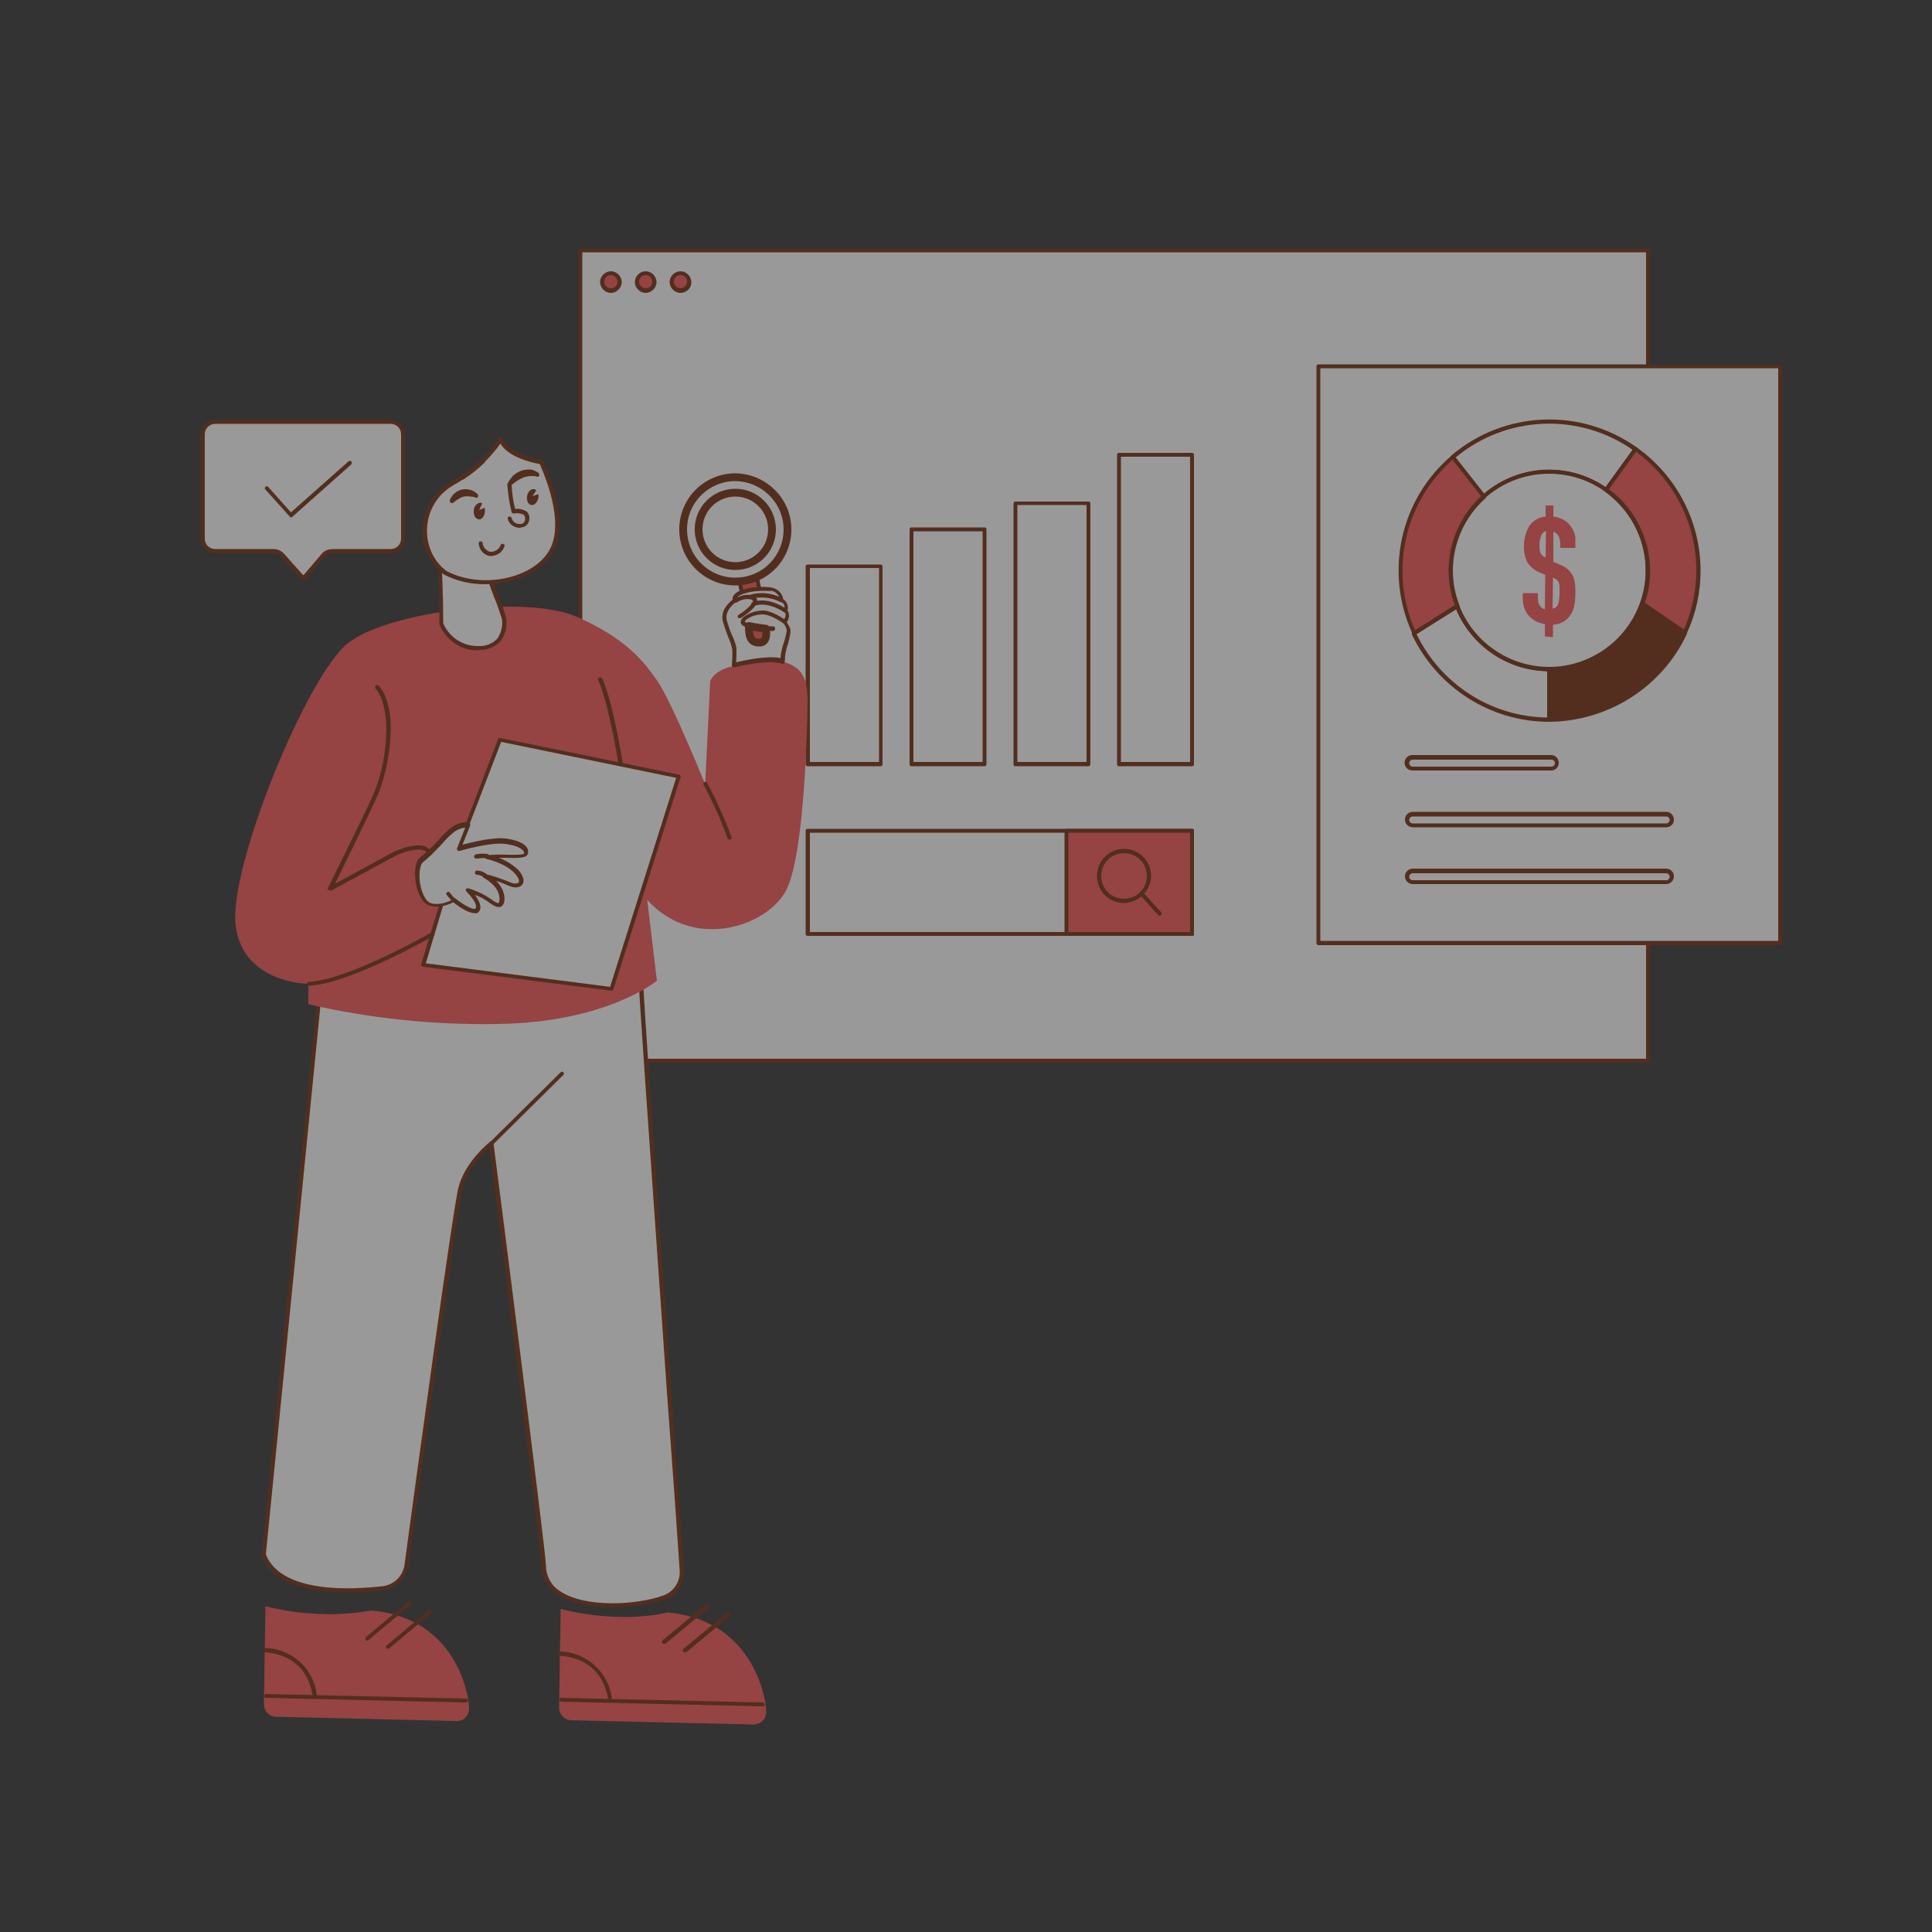 <svg width="248" height="248" viewBox="0 0 248 248" fill="none" xmlns="http://www.w3.org/2000/svg">
<rect x="0" y="0" width="248" height="248" fill="#333333" stroke="none"/>
<g opacity="0.5">
<path d="M211.544 32.141H74.449V136.152H211.544V32.141Z" fill="white"/>
<path d="M211.543 136.4H74.498C74.349 136.4 74.25 136.301 74.25 136.152V32.141C74.25 31.992 74.349 31.893 74.498 31.893H211.543C211.692 31.893 211.791 31.992 211.791 32.141V136.152C211.791 136.301 211.692 136.4 211.543 136.4ZM74.746 135.904H211.295V32.389H74.746V135.904Z" fill="#732A09"/>
<path d="M113.038 72.664H103.664V98.059H113.038V72.664Z" fill="white"/>
<path d="M113.036 98.357H103.662C103.513 98.357 103.414 98.258 103.414 98.109V72.714C103.414 72.565 103.513 72.466 103.662 72.466H113.036C113.185 72.466 113.284 72.565 113.284 72.714V98.109C113.334 98.208 113.185 98.357 113.036 98.357ZM103.96 97.811H112.838V72.912H103.96V97.811Z" fill="#732A09"/>
<path d="M126.378 67.952H117.004V98.059H126.378V67.952Z" fill="white"/>
<path d="M126.38 98.357H117.006C116.857 98.357 116.758 98.258 116.758 98.109V67.952C116.758 67.803 116.857 67.704 117.006 67.704H126.38C126.529 67.704 126.628 67.803 126.628 67.952V98.059C126.628 98.208 126.529 98.357 126.38 98.357ZM117.254 97.811H126.132V68.2H117.254V97.811Z" fill="#732A09"/>
<path d="M139.671 64.579H130.297V98.059H139.671V64.579Z" fill="white"/>
<path d="M139.72 98.357H130.346C130.197 98.357 130.098 98.258 130.098 98.109V64.629C130.098 64.48 130.197 64.381 130.346 64.381H139.72C139.869 64.381 139.968 64.48 139.968 64.629V98.109C139.968 98.208 139.869 98.357 139.72 98.357ZM130.594 97.811H139.472V64.827H130.594V97.811Z" fill="#732A09"/>
<path d="M153.015 58.33H143.64V98.059H153.015V58.33Z" fill="white"/>
<path d="M153.013 98.357H143.639C143.49 98.357 143.391 98.258 143.391 98.109V58.379C143.391 58.23 143.49 58.131 143.639 58.131H153.013C153.162 58.131 153.261 58.23 153.261 58.379V98.109C153.311 98.208 153.162 98.357 153.013 98.357ZM143.887 97.811H152.765V58.627H143.887V97.811Z" fill="#732A09"/>
<path d="M153.016 106.64H103.664V119.883H153.016V106.64Z" fill="white"/>
<path d="M153.014 120.131H103.662C103.513 120.131 103.414 120.032 103.414 119.883V106.64C103.414 106.491 103.513 106.392 103.662 106.392H153.014C153.163 106.392 153.262 106.491 153.262 106.64V119.883C153.312 120.032 153.163 120.131 153.014 120.131ZM103.96 119.635H152.766V106.888H103.96V119.635Z" fill="#732A09"/>
<path d="M153.015 106.64H136.895V119.883H153.015V106.64Z" fill="#F75454"/>
<path d="M153.016 120.131H136.896C136.748 120.131 136.648 120.032 136.648 119.883V106.64C136.648 106.491 136.748 106.392 136.896 106.392H153.016C153.165 106.392 153.264 106.491 153.264 106.64V119.883C153.314 120.032 153.165 120.131 153.016 120.131ZM137.144 119.635H152.768V106.888H137.144V119.635Z" fill="#732A09"/>
<path d="M144.284 115.618C146.037 115.618 147.458 114.196 147.458 112.443C147.458 110.69 146.037 109.269 144.284 109.269C142.531 109.269 141.109 110.69 141.109 112.443C141.109 114.196 142.531 115.618 144.284 115.618Z" fill="#F75454"/>
<path d="M144.284 115.915C142.35 115.915 140.812 114.378 140.812 112.443C140.812 110.509 142.35 108.971 144.284 108.971C146.219 108.971 147.756 110.509 147.756 112.443C147.756 114.328 146.169 115.866 144.284 115.915ZM144.284 109.517C142.648 109.517 141.358 110.806 141.358 112.443C141.358 114.08 142.648 115.37 144.284 115.37C145.921 115.37 147.211 114.08 147.211 112.443C147.211 110.806 145.921 109.517 144.284 109.517Z" fill="#732A09"/>
<path d="M148.85 117.552C148.751 117.552 148.701 117.503 148.652 117.453L146.32 114.874C146.221 114.775 146.221 114.626 146.32 114.527C146.42 114.427 146.568 114.427 146.717 114.527L149.048 117.106C149.148 117.205 149.148 117.354 149.048 117.453C148.999 117.503 148.949 117.503 148.85 117.552Z" fill="#732A09"/>
<path d="M78.418 37.349C79.048 37.349 79.559 36.838 79.559 36.208C79.559 35.578 79.048 35.067 78.418 35.067C77.788 35.067 77.277 35.578 77.277 36.208C77.277 36.838 77.788 37.349 78.418 37.349Z" fill="#F75454"/>
<path d="M78.416 37.597C77.672 37.597 77.027 36.952 77.027 36.208C77.027 35.464 77.672 34.819 78.416 34.819C79.16 34.819 79.805 35.464 79.805 36.208C79.805 36.952 79.16 37.597 78.416 37.597ZM78.416 35.315C77.92 35.315 77.573 35.712 77.573 36.158C77.573 36.654 77.97 37.002 78.416 37.002C78.912 37.002 79.259 36.605 79.259 36.158C79.259 35.712 78.862 35.315 78.416 35.315Z" fill="#732A09"/>
<path d="M82.879 37.349C83.509 37.349 84.02 36.838 84.02 36.208C84.02 35.578 83.509 35.067 82.879 35.067C82.249 35.067 81.738 35.578 81.738 36.208C81.738 36.838 82.249 37.349 82.879 37.349Z" fill="#F75454"/>
<path d="M82.881 37.597C82.137 37.597 81.492 36.952 81.492 36.208C81.492 35.464 82.137 34.819 82.881 34.819C83.625 34.819 84.27 35.464 84.27 36.208C84.27 36.952 83.625 37.597 82.881 37.597ZM82.881 35.315C82.385 35.315 82.038 35.712 82.038 36.158C82.038 36.654 82.435 37.002 82.881 37.002C83.377 37.002 83.724 36.605 83.724 36.158C83.724 35.712 83.377 35.315 82.881 35.315Z" fill="#732A09"/>
<path d="M87.344 37.349C87.974 37.349 88.485 36.838 88.485 36.208C88.485 35.578 87.974 35.067 87.344 35.067C86.714 35.067 86.203 35.578 86.203 36.208C86.203 36.838 86.714 37.349 87.344 37.349Z" fill="#F75454"/>
<path d="M87.346 37.597C86.602 37.597 85.957 36.952 85.957 36.208C85.957 35.464 86.602 34.819 87.346 34.819C88.09 34.819 88.735 35.464 88.735 36.208C88.784 36.952 88.139 37.597 87.346 37.597ZM87.346 35.315C86.85 35.315 86.503 35.712 86.503 36.158C86.503 36.654 86.899 37.002 87.346 37.002C87.842 37.002 88.189 36.605 88.189 36.158C88.239 35.712 87.842 35.315 87.346 35.315Z" fill="#732A09"/>
<path d="M82.235 125.438C82.086 125.885 86.6 188.678 87.493 201.525C87.592 203.062 86.699 204.451 85.261 204.997C80.499 206.782 69.835 206.782 69.835 200.979C69.835 199.392 63.09 146.766 63.09 146.766C63.09 146.766 60.014 149.197 59.171 152.371C58.427 155.149 53.566 190.861 52.227 200.83C52.029 202.418 50.789 203.608 49.202 203.806C44.688 204.352 35.909 204.749 33.875 199.541L40.968 127.918L82.235 125.438Z" fill="white"/>
<path d="M78.567 206.336C75.938 206.336 73.26 205.84 71.523 204.65C70.284 203.856 69.54 202.467 69.54 201.029C69.54 199.541 63.538 152.619 62.843 147.312C62 148.056 60.016 150.04 59.371 152.47C58.627 155.298 53.469 193.291 52.428 200.88C52.179 202.566 50.89 203.856 49.203 204.104C44.243 204.699 35.663 204.947 33.629 199.69C33.629 199.64 33.629 199.59 33.629 199.59L40.722 127.968C40.722 127.819 40.821 127.72 40.97 127.72L82.237 125.24C82.386 125.24 82.485 125.339 82.535 125.488V125.538C82.485 126.53 84.618 157.034 86.205 179.354C86.9 189.224 87.495 197.706 87.792 201.574C87.891 203.211 86.949 204.749 85.362 205.294C83.18 205.989 80.898 206.336 78.567 206.336ZM63.092 146.518C63.141 146.518 63.141 146.518 63.191 146.518C63.29 146.568 63.34 146.618 63.34 146.717C63.637 148.85 70.085 199.392 70.085 200.979C70.085 202.269 70.73 203.509 71.821 204.203C75.045 206.435 81.741 206.038 85.163 204.798C86.503 204.302 87.346 203.013 87.247 201.574C86.999 197.706 86.403 189.274 85.659 179.354C82.981 141.062 82.039 127.968 81.989 125.736L41.218 128.216L34.125 199.541C36.159 204.6 45.285 204.054 49.154 203.608C50.592 203.41 51.733 202.318 51.931 200.83C53.37 190.166 58.132 155.099 58.876 152.322C59.768 149.048 62.794 146.667 62.893 146.568C62.943 146.518 63.042 146.518 63.092 146.518Z" fill="#732A09"/>
<path d="M100.44 84.915C102.622 85.56 103.713 86.552 103.664 90.272C103.614 93.992 103.217 109.368 101.035 114.031C98.902 118.693 89.28 122.314 83.08 115.519L84.32 125.885C84.32 125.885 77.921 131.242 63.934 131.44C55.75 131.589 47.566 130.746 39.581 128.911V126.282C39.581 126.282 31.248 126.282 30.256 118.891C29.264 111.501 39.382 86.701 44.689 82.535C50.046 78.368 67.704 76.384 74.003 79.162C80.302 81.939 82.534 84.767 84.369 87.395C86.204 90.024 90.52 100.688 90.52 100.688L91.165 87.445C91.165 87.445 91.611 86.007 94.141 85.511C96.67 84.965 99.696 84.667 100.44 84.915Z" fill="#F75454"/>
<path d="M58.877 108.823L64.184 94.935L87.149 99.597L78.519 126.927L54.364 123.851L58.877 108.823Z" fill="white"/>
<path d="M78.516 127.174L54.311 124.099C54.212 124.099 54.162 124.049 54.112 124C54.063 123.95 54.063 123.851 54.063 123.801L58.626 108.773L63.933 94.885C63.983 94.785 64.082 94.686 64.231 94.736L87.195 99.448C87.245 99.448 87.344 99.498 87.344 99.597C87.394 99.646 87.394 99.745 87.344 99.795L78.714 127.075C78.714 127.125 78.615 127.174 78.516 127.174ZM54.658 123.653L78.317 126.678L86.799 99.845L64.33 95.232L59.072 108.921L54.658 123.653Z" fill="#732A09"/>
<path d="M53.967 110.41C55.455 109.368 57.339 106.938 58.232 106.342C58.778 105.995 59.423 105.797 60.067 105.846L58.877 108.822C58.877 108.822 62.795 107.632 64.829 107.93C66.863 108.227 67.656 108.922 67.507 109.566C67.309 110.211 64.383 109.666 62.498 109.914C62.498 109.914 65.027 110.459 66.317 111.898C67.607 113.336 66.615 114.03 65.325 113.485C64.333 113.038 63.291 112.691 62.25 112.443C62.25 112.443 64.135 113.435 64.333 114.973C64.531 116.51 63.738 116.461 62.845 115.667C62.002 115.072 61.059 114.626 60.018 114.328C60.018 114.328 61.704 115.965 61.258 116.808C60.762 117.701 58.232 115.568 58.232 115.568C58.232 115.568 56.595 116.56 55.157 116.064C53.669 115.469 53.074 111.6 53.967 110.41Z" fill="white"/>
<path d="M60.858 117.205C60.015 117.205 58.676 116.213 58.18 115.816C57.733 116.064 56.345 116.659 55.055 116.213C54.46 116.015 53.914 115.271 53.567 114.179C53.17 112.89 53.121 111.055 53.766 110.211L53.815 110.162C54.708 109.467 55.502 108.674 56.295 107.831C56.841 107.186 57.436 106.591 58.13 106.095C58.725 105.698 59.42 105.499 60.114 105.549C60.263 105.549 60.362 105.698 60.362 105.847C60.362 105.896 60.362 105.896 60.362 105.946L59.37 108.426C60.511 108.128 63.289 107.434 64.925 107.632C66.314 107.831 67.306 108.227 67.653 108.823C67.802 109.071 67.852 109.319 67.753 109.616C67.554 110.162 66.562 110.162 65.025 110.112H64.033C64.975 110.459 65.818 111.005 66.562 111.699C67.455 112.741 67.207 113.336 67.058 113.535C66.761 113.981 66.017 114.031 65.273 113.683C64.727 113.435 64.231 113.237 63.685 113.088C64.231 113.584 64.578 114.229 64.727 114.923C64.826 115.717 64.677 116.163 64.33 116.362C63.983 116.56 63.438 116.362 62.743 115.816C62.197 115.419 61.602 115.072 60.958 114.874C61.404 115.469 61.9 116.312 61.553 116.907C61.453 117.056 61.305 117.205 61.106 117.255C60.958 117.205 60.908 117.205 60.858 117.205ZM58.23 115.221C58.279 115.221 58.329 115.221 58.378 115.271C59.172 115.915 60.462 116.759 60.958 116.659C61.007 116.659 61.057 116.61 61.057 116.61C61.354 116.064 60.362 114.923 59.866 114.427C59.767 114.328 59.767 114.179 59.866 114.08C59.916 114.031 60.015 113.981 60.114 114.031C61.156 114.328 62.148 114.824 63.041 115.419C63.537 115.816 63.884 115.965 63.983 115.915C64.082 115.866 64.181 115.568 64.082 115.023C63.884 113.634 62.148 112.691 62.098 112.691C61.999 112.642 61.95 112.493 61.999 112.344C62.049 112.195 62.197 112.146 62.297 112.195C63.338 112.443 64.38 112.791 65.421 113.237C65.967 113.485 66.413 113.435 66.562 113.287C66.711 113.088 66.612 112.741 66.116 112.146C64.925 110.807 62.495 110.261 62.446 110.261C62.297 110.211 62.247 110.112 62.247 110.013C62.247 109.864 62.346 109.765 62.495 109.765C63.338 109.715 64.181 109.666 65.025 109.715C65.868 109.715 67.108 109.765 67.257 109.567C67.306 109.467 67.257 109.319 67.207 109.269C66.909 108.823 66.066 108.475 64.826 108.327C62.892 108.079 59.073 109.219 59.023 109.219C58.924 109.269 58.825 109.219 58.725 109.17C58.676 109.12 58.626 108.971 58.676 108.872L59.718 106.243C59.271 106.293 58.825 106.442 58.428 106.69C57.783 107.186 57.237 107.731 56.692 108.376C55.898 109.219 55.105 110.013 54.212 110.757C53.766 111.352 53.716 112.939 54.113 114.229C54.41 115.122 54.807 115.767 55.254 115.915C56.593 116.362 58.081 115.469 58.13 115.469C58.13 115.271 58.18 115.271 58.23 115.221Z" fill="#732A09"/>
<path d="M58.232 115.766C58.183 115.766 58.084 115.717 58.034 115.667C57.786 115.419 57.587 115.171 57.34 114.874C57.24 114.774 57.29 114.576 57.389 114.526C57.488 114.427 57.687 114.477 57.736 114.576C57.935 114.824 58.133 115.072 58.331 115.32C58.431 115.419 58.431 115.568 58.331 115.667C58.331 115.766 58.282 115.766 58.232 115.766Z" fill="#732A09"/>
<path d="M61.157 110.211C61.008 110.211 60.86 110.112 60.86 109.963C60.86 109.814 60.959 109.666 61.108 109.666C61.554 109.566 62.05 109.566 62.546 109.616C62.695 109.616 62.794 109.765 62.794 109.914C62.794 110.062 62.695 110.162 62.546 110.162C62.546 110.162 62.546 110.162 62.496 110.162C62.1 110.112 61.653 110.162 61.256 110.211C61.207 110.211 61.157 110.211 61.157 110.211Z" fill="#732A09"/>
<path d="M62.247 112.642C62.197 112.642 62.148 112.642 62.098 112.592C61.85 112.443 61.553 112.294 61.255 112.294C61.106 112.294 60.957 112.195 60.957 112.046C60.957 111.898 61.056 111.749 61.205 111.749C61.652 111.749 62.048 111.898 62.396 112.146C62.495 112.245 62.544 112.394 62.445 112.542C62.396 112.592 62.346 112.642 62.247 112.642Z" fill="#732A09"/>
<path d="M97.512 75.888L97.115 73.855L94.883 74.301L95.28 76.335L97.512 75.888Z" fill="#F75454"/>
<path d="M95.283 76.632C95.233 76.632 95.184 76.632 95.134 76.582C95.085 76.533 95.035 76.483 95.035 76.434L94.638 74.4C94.588 74.251 94.688 74.102 94.837 74.102L97.069 73.606C97.118 73.606 97.217 73.606 97.267 73.656C97.317 73.706 97.366 73.755 97.366 73.805L97.763 75.838C97.763 75.987 97.713 76.136 97.564 76.136L95.332 76.582L95.283 76.632ZM95.184 74.499L95.481 76.037L97.217 75.69L96.92 74.152L95.184 74.499Z" fill="#732A09"/>
<path d="M100.441 84.915C100.341 83.576 101.482 81.344 101.135 80.65C100.788 79.955 100.639 79.856 100.639 79.856C101.085 79.509 101.135 78.864 100.788 78.418C101.036 77.922 100.788 77.376 100.341 77.128C100.341 77.128 100.292 77.128 100.292 77.079C100.242 76.384 99.697 75.838 99.052 75.69C97.812 75.392 93.893 75.739 94.34 77.079C94.34 77.079 92.604 78.17 93.05 79.757C93.447 81.344 94.191 82.534 94.241 83.328C94.241 84.022 94.241 84.717 94.191 85.411C94.141 85.411 98.506 84.27 100.441 84.915Z" fill="white"/>
<path d="M94.191 85.659C94.142 85.659 94.092 85.659 94.043 85.61C93.993 85.56 93.943 85.461 93.943 85.411C93.993 84.717 94.043 84.023 93.993 83.328C93.894 82.832 93.745 82.336 93.497 81.84C93.249 81.195 93.001 80.501 92.803 79.807C92.406 78.368 93.596 77.327 94.043 76.979C93.993 76.731 94.092 76.483 94.291 76.285C95.134 75.343 98.11 75.194 99.102 75.442C99.846 75.591 100.441 76.186 100.54 76.93C101.036 77.227 101.235 77.823 101.086 78.368C101.383 78.815 101.334 79.459 100.987 79.856C101.135 80.055 101.235 80.303 101.383 80.551C101.582 80.997 101.383 81.791 101.135 82.683C100.887 83.378 100.739 84.171 100.739 84.915C100.739 85.015 100.689 85.064 100.639 85.163C100.59 85.213 100.491 85.213 100.391 85.213C98.507 84.568 94.291 85.659 94.191 85.659ZM97.961 75.839C96.721 75.839 95.134 76.136 94.687 76.632C94.588 76.731 94.539 76.88 94.588 76.979C94.638 77.079 94.588 77.227 94.489 77.277C94.489 77.277 92.951 78.269 93.299 79.658C93.497 80.303 93.695 80.997 93.993 81.592C94.241 82.138 94.439 82.683 94.539 83.229C94.539 83.824 94.539 84.419 94.489 85.015C95.531 84.767 98.457 84.122 100.193 84.469C100.243 83.775 100.391 83.08 100.639 82.435C100.838 81.741 101.086 80.947 100.937 80.65C100.838 80.402 100.689 80.154 100.54 79.955C100.441 79.856 100.391 79.707 100.491 79.608C100.491 79.559 100.54 79.559 100.54 79.559C100.887 79.311 100.937 78.815 100.689 78.467C100.639 78.368 100.59 78.269 100.639 78.17C100.689 78.071 100.887 77.575 100.243 77.227C100.143 77.178 100.094 77.079 100.094 76.979C100.044 76.434 99.598 75.938 99.052 75.839C98.705 75.888 98.358 75.839 97.961 75.839Z" fill="#732A09"/>
<path d="M94.935 79.36C94.836 79.36 94.737 79.31 94.737 79.261C94.638 79.162 94.687 78.963 94.836 78.913C96.026 78.169 96.721 77.326 96.671 77.128C96.572 77.029 96.473 76.93 96.324 76.93C95.729 76.83 95.084 76.979 94.588 77.326C94.489 77.425 94.29 77.376 94.241 77.227C94.191 77.078 94.191 76.93 94.34 76.88C94.985 76.433 95.729 76.285 96.473 76.384C96.721 76.433 96.969 76.582 97.118 76.83C97.663 77.723 95.233 79.261 95.134 79.31C95.034 79.36 94.985 79.36 94.935 79.36Z" fill="#732A09"/>
<path d="M99.199 80.997C99.15 80.997 95.925 80.898 95.231 80.203C95.132 80.104 95.082 79.955 95.082 79.856C95.082 79.608 95.231 79.41 95.43 79.211C96.174 78.666 97.066 78.368 98.009 78.368C99.199 78.418 100.786 79.559 100.836 79.608C100.935 79.707 100.985 79.856 100.885 79.955C100.786 80.055 100.637 80.104 100.538 80.005C100.538 80.005 99.05 78.914 97.959 78.864C97.165 78.864 96.421 79.063 95.777 79.559C95.677 79.608 95.628 79.707 95.628 79.807C95.777 80.055 97.612 80.402 99.249 80.402C99.397 80.402 99.497 80.501 99.497 80.65C99.497 80.898 99.348 80.997 99.199 80.997Z" fill="#732A09"/>
<path d="M100.837 78.666C100.787 78.666 100.738 78.666 100.688 78.616C100.688 78.616 98.654 77.128 96.819 77.773C96.67 77.823 96.522 77.773 96.472 77.624C96.422 77.475 96.472 77.326 96.621 77.277C98.704 76.533 100.886 78.12 100.986 78.219C101.085 78.319 101.134 78.467 101.035 78.567C100.986 78.616 100.936 78.666 100.837 78.666Z" fill="#732A09"/>
<path d="M100.34 77.326C100.291 77.326 100.241 77.326 100.192 77.277C99.001 76.681 97.662 76.533 96.372 76.88C96.224 76.93 96.075 76.83 96.025 76.731C95.976 76.582 96.075 76.433 96.174 76.384C97.612 75.938 99.1 76.086 100.44 76.83C100.539 76.88 100.588 77.078 100.539 77.177C100.489 77.277 100.44 77.326 100.34 77.326Z" fill="#732A09"/>
<path d="M98.308 80.699C98.308 80.699 98.655 82.435 97.564 82.485C96.472 82.534 96.125 81.939 96.125 80.352C96.125 80.352 97.613 80.65 98.308 80.699Z" fill="#F75454" stroke="#732A09" stroke-linecap="round" stroke-linejoin="round"/>
<path d="M97.416 82.782C97.068 82.782 96.721 82.683 96.424 82.435C96.027 82.088 95.878 81.443 95.828 80.352C95.828 80.203 95.928 80.104 96.076 80.104H96.126C96.126 80.104 97.614 80.402 98.308 80.451C98.408 80.451 98.507 80.55 98.556 80.65C98.705 81.245 98.606 81.84 98.308 82.386C98.11 82.634 97.862 82.733 97.564 82.782H97.416ZM96.374 80.65C96.324 81.146 96.473 81.642 96.771 82.038C96.969 82.187 97.267 82.286 97.515 82.237C97.664 82.237 97.812 82.187 97.862 82.038C98.06 81.691 98.11 81.294 98.06 80.947C97.564 80.898 96.82 80.749 96.374 80.65Z" fill="#732A09"/>
<path d="M94.388 61.256C90.717 61.256 87.692 64.232 87.692 67.952C87.692 71.622 90.668 74.648 94.388 74.648C98.108 74.648 101.084 71.672 101.084 67.952C101.084 64.281 98.058 61.306 94.388 61.256ZM94.388 72.664C91.759 72.664 89.676 70.531 89.676 67.952C89.676 65.323 91.808 63.24 94.388 63.24C97.016 63.24 99.1 65.373 99.1 67.952C99.1 70.581 96.967 72.664 94.388 72.664Z" fill="white" stroke="#732A09" stroke-linecap="round" stroke-linejoin="round"/>
<path d="M79.657 98.357C79.509 98.357 79.409 98.257 79.409 98.158C79.409 98.059 78.12 90.173 76.781 87.296C76.731 87.147 76.781 86.998 76.929 86.949C77.029 86.899 77.177 86.949 77.277 87.048C78.665 89.974 79.905 97.712 79.955 98.059C79.905 98.158 79.806 98.307 79.657 98.357Z" fill="#732A09"/>
<path d="M42.311 114.279C42.162 114.279 42.063 114.179 42.063 114.031C42.063 113.981 42.063 113.931 42.112 113.931C42.162 113.832 46.229 105.698 47.866 102.127C49.552 98.406 50.544 91.215 48.213 88.387C48.114 88.288 48.114 88.09 48.263 87.99C48.362 87.891 48.56 87.891 48.66 88.04C51.338 91.264 49.9 98.952 48.362 102.325C47.023 105.301 44.047 111.303 43.005 113.435L50.495 109.368C50.594 109.319 53.223 108.079 54.611 108.674C54.959 108.823 55.256 109.12 55.405 109.467C55.455 109.616 55.405 109.765 55.256 109.815C55.108 109.864 54.959 109.815 54.909 109.666C54.81 109.418 54.661 109.269 54.413 109.17C53.421 108.773 51.437 109.517 50.743 109.864L42.509 114.328C42.36 114.279 42.311 114.279 42.311 114.279Z" fill="#732A09"/>
<path d="M39.631 126.53C39.482 126.53 39.383 126.431 39.383 126.282C39.383 126.133 39.482 126.034 39.631 126.034C44.641 125.835 55.305 119.735 55.404 119.685C55.553 119.635 55.702 119.685 55.751 119.784C55.801 119.933 55.801 120.082 55.652 120.131C55.206 120.379 44.789 126.331 39.631 126.53Z" fill="#732A09"/>
<path d="M93.646 107.781C93.547 107.781 93.448 107.731 93.398 107.632C92.555 105.251 91.513 102.97 90.323 100.738C90.273 100.589 90.273 100.44 90.422 100.391C90.571 100.341 90.72 100.341 90.769 100.49C91.96 102.722 93.001 105.053 93.894 107.434C93.944 107.583 93.894 107.731 93.745 107.781C93.696 107.781 93.696 107.781 93.646 107.781Z" fill="#732A09"/>
<path d="M56.395 72.267C56.643 75.838 56.593 80.054 56.593 80.054C56.593 80.054 57.883 83.328 61.404 83.179C64.926 83.03 64.728 80.054 64.628 79.409C64.529 78.765 63.091 75.293 62.942 74.598C62.843 74.003 56.395 72.267 56.395 72.267Z" fill="white"/>
<path d="M61.255 83.477C57.733 83.477 56.394 80.203 56.394 80.154C56.394 80.104 56.394 80.104 56.394 80.055C56.394 80.005 56.444 75.789 56.196 72.267C56.196 72.118 56.295 72.019 56.444 71.97C56.493 71.97 56.493 71.97 56.543 71.97C59.519 72.763 63.14 73.904 63.288 74.549C63.338 74.797 63.685 75.591 63.983 76.483C64.38 77.426 64.727 78.368 64.975 79.36C65.124 80.402 64.876 81.443 64.28 82.287C63.586 83.031 62.544 83.477 61.503 83.427L61.255 83.477ZM56.89 80.005C57.684 81.84 59.469 82.981 61.453 82.931C62.346 82.981 63.189 82.634 63.834 81.989C64.33 81.245 64.578 80.352 64.429 79.459C64.132 78.517 63.834 77.575 63.437 76.682C63.09 75.789 62.792 74.995 62.743 74.698C62.495 74.35 59.568 73.359 56.692 72.615C56.89 75.888 56.89 79.509 56.89 80.005Z" fill="#732A09"/>
<path d="M70.383 71.226C67.952 74.648 61.554 75.888 57.09 73.507C56.346 72.912 55.701 72.168 55.255 71.325C53.519 68.002 54.709 63.934 57.933 62.05L58.132 61.95C58.528 61.752 58.925 61.504 59.272 61.256C60.264 60.611 61.157 59.867 62 59.074L62.05 59.024C62.843 58.28 63.538 57.437 64.133 56.494L64.183 56.445C65.125 58.726 69.242 59.322 69.391 59.371C70.581 61.851 72.813 67.853 70.383 71.226Z" fill="white"/>
<path d="M62.247 74.995C60.412 74.995 58.626 74.598 56.989 73.755L56.94 73.706C56.146 73.11 55.501 72.317 55.055 71.474C53.269 68.051 54.509 63.835 57.833 61.851L58.031 61.752C58.428 61.554 58.775 61.306 59.172 61.058C60.164 60.413 61.056 59.718 61.9 58.875L61.949 58.826C62.743 58.082 63.437 57.238 63.983 56.346L64.032 56.296C64.082 56.197 64.181 56.147 64.281 56.147C64.38 56.147 64.479 56.197 64.528 56.296C65.421 58.429 69.489 59.024 69.538 59.074C69.637 59.074 69.687 59.123 69.737 59.222C70.877 61.702 73.159 67.853 70.679 71.374C68.943 73.706 65.62 74.995 62.247 74.995ZM64.231 56.941C63.636 57.784 62.991 58.528 62.297 59.222L62.247 59.272C61.404 60.115 60.461 60.859 59.469 61.504C59.072 61.752 58.725 62 58.328 62.198L58.18 62.298C55.055 64.083 53.914 68.002 55.551 71.226C55.997 72.069 56.593 72.763 57.337 73.309C61.553 75.541 67.852 74.45 70.233 71.077C72.564 67.853 70.381 62.05 69.29 59.57C68.546 59.421 65.372 58.826 64.231 56.941Z" fill="#732A09"/>
<path d="M61.107 63.885C60.859 63.785 60.562 63.736 60.314 63.736C60.066 63.686 59.818 63.686 59.57 63.736C59.322 63.785 59.123 63.885 58.875 64.034C58.627 64.182 58.429 64.331 58.181 64.529C58.082 64.629 57.883 64.579 57.784 64.48C57.734 64.381 57.734 64.281 57.734 64.182C57.784 64.034 57.883 63.885 57.982 63.736C58.082 63.587 58.23 63.438 58.33 63.339C58.627 63.091 58.974 62.893 59.322 62.843C59.669 62.744 60.066 62.794 60.413 62.893C60.76 62.992 61.058 63.19 61.306 63.438C61.405 63.538 61.405 63.736 61.306 63.835C61.256 63.885 61.157 63.934 61.058 63.885H61.107Z" fill="#732A09"/>
<path d="M68.794 61.157C68.695 61.107 68.546 61.107 68.447 61.107C68.298 61.107 68.15 61.107 68.001 61.107C67.703 61.157 67.405 61.207 67.157 61.306C66.562 61.554 66.066 61.901 65.57 62.347C65.471 62.447 65.322 62.447 65.223 62.347C65.124 62.248 65.124 62.149 65.173 62.05C65.322 61.703 65.57 61.405 65.818 61.107C66.116 60.81 66.463 60.611 66.81 60.463C67.207 60.314 67.604 60.264 68.001 60.264C68.199 60.264 68.397 60.314 68.596 60.413C68.844 60.512 69.042 60.611 69.191 60.81C69.29 60.909 69.241 61.058 69.141 61.157C69.092 61.207 68.993 61.207 68.943 61.207L68.794 61.157Z" fill="#732A09"/>
<path d="M66.712 67.754C66.018 67.754 65.373 67.307 65.175 66.613C65.125 66.464 65.224 66.315 65.373 66.315C65.522 66.266 65.621 66.365 65.671 66.514C65.82 67.01 66.266 67.307 66.812 67.258C67.159 67.258 67.407 66.96 67.407 66.613C67.407 66.563 67.407 66.563 67.407 66.514C67.407 66.365 67.357 66.166 67.208 66.067C66.812 65.869 66.365 65.819 65.968 65.918C65.82 65.918 65.72 65.869 65.671 65.72C65.373 64.579 65.224 63.438 65.125 62.248C65.125 62.099 65.224 62 65.373 61.95C65.522 61.95 65.621 62.05 65.671 62.198C65.72 63.24 65.869 64.331 66.117 65.323C66.613 65.274 67.109 65.373 67.556 65.621C67.804 65.819 67.952 66.117 67.952 66.464C68.002 67.109 67.556 67.654 66.911 67.704C66.911 67.704 66.911 67.704 66.861 67.704C66.812 67.754 66.762 67.754 66.712 67.754Z" fill="#732A09"/>
<path d="M60.81 65.571C60.761 66.167 61.058 66.613 61.455 66.663C61.852 66.712 62.199 66.266 62.249 65.671C62.249 65.522 62.249 65.323 62.199 65.175L61.505 65.472L61.901 64.629C61.802 64.579 61.753 64.53 61.654 64.53C61.207 64.579 60.81 65.026 60.81 65.571Z" fill="#732A09"/>
<path d="M67.655 63.686C67.556 64.232 67.804 64.778 68.201 64.827C68.597 64.877 68.994 64.48 69.093 63.934C69.143 63.785 69.143 63.587 69.093 63.438L68.349 63.686L68.845 62.942C68.796 62.893 68.697 62.843 68.597 62.794C68.201 62.694 67.754 63.091 67.655 63.686Z" fill="#732A09"/>
<path d="M63.09 71.374C62.991 71.374 62.892 71.374 62.842 71.374C62.098 71.226 61.503 70.581 61.453 69.787C61.453 69.638 61.503 69.49 61.652 69.49C61.801 69.49 61.949 69.539 61.949 69.688C61.999 70.234 62.396 70.68 62.892 70.829C63.487 70.879 64.082 70.531 64.281 69.936C64.33 69.787 64.479 69.787 64.628 69.837C64.777 69.886 64.826 70.035 64.727 70.184C64.479 70.879 63.834 71.325 63.09 71.374Z" fill="#732A09"/>
<path d="M59.321 61.554C59.222 61.554 59.123 61.504 59.073 61.405C59.023 61.306 59.023 61.107 59.172 61.058C60.164 60.413 61.057 59.718 61.9 58.925C61.999 58.826 62.198 58.826 62.247 58.974C62.346 59.074 62.346 59.222 62.247 59.322C61.404 60.165 60.462 60.909 59.47 61.554C59.42 61.554 59.37 61.554 59.321 61.554Z" fill="#732A09"/>
<path d="M51.732 55.75V69.142C51.732 70.035 51.038 70.73 50.145 70.73H42.655C42.159 70.73 41.713 70.928 41.415 71.275L39.134 73.954C39.035 74.102 38.836 74.102 38.687 74.003C38.687 74.003 38.687 74.003 38.638 73.954L36.257 71.275C35.959 70.928 35.513 70.73 35.066 70.73H27.627C26.734 70.73 26.039 70.035 26.039 69.142V55.75C26.039 54.858 26.734 54.163 27.627 54.163C27.627 54.163 27.627 54.163 27.676 54.163H50.095C50.988 54.163 51.682 54.858 51.732 55.75Z" fill="white"/>
<path d="M38.936 74.35C38.787 74.35 38.589 74.301 38.49 74.152L36.109 71.473C35.861 71.176 35.514 71.027 35.117 71.027H27.627C26.586 71.027 25.742 70.184 25.742 69.142V55.75C25.742 54.709 26.586 53.915 27.627 53.915H50.096C51.138 53.915 51.981 54.758 51.981 55.75V69.142C51.981 70.184 51.138 71.027 50.096 71.027H42.656C42.259 71.027 41.912 71.176 41.614 71.523L39.333 74.201C39.283 74.301 39.134 74.35 38.936 74.35ZM27.627 54.411C26.883 54.411 26.288 55.006 26.288 55.75V69.142C26.288 69.886 26.883 70.481 27.627 70.481H35.117C35.662 70.481 36.158 70.729 36.506 71.126L38.886 73.805H38.986L41.267 71.126C41.614 70.68 42.16 70.481 42.706 70.481H50.146C50.89 70.481 51.485 69.886 51.485 69.142V55.75C51.485 55.006 50.89 54.411 50.146 54.411H27.627Z" fill="#732A09"/>
<path d="M37.398 66.414C37.299 66.414 37.249 66.365 37.199 66.315L34.075 62.843C33.975 62.744 33.975 62.595 34.075 62.496C34.174 62.397 34.323 62.397 34.422 62.496L37.348 65.77L44.739 59.222C44.838 59.123 44.987 59.123 45.086 59.222C45.185 59.322 45.185 59.47 45.086 59.619L37.497 66.365C37.497 66.414 37.447 66.414 37.398 66.414Z" fill="#732A09"/>
<path d="M71.968 206.534L71.77 219.182C71.77 220.075 72.464 220.819 73.357 220.819L96.719 221.365C97.611 221.365 98.355 220.67 98.355 219.778C98.355 219.678 98.355 219.629 98.355 219.53L98.306 218.984C98.306 218.984 97.215 207.973 85.658 206.981C85.608 207.03 79.855 208.518 71.968 206.534Z" fill="#F75454"/>
<path d="M97.959 219.034L72.018 218.438C71.869 218.438 71.77 218.29 71.77 218.19C71.77 218.042 71.919 217.942 72.018 217.942L97.909 218.538C98.058 218.538 98.157 218.686 98.157 218.835C98.256 218.934 98.107 219.034 97.959 219.034Z" fill="#732A09"/>
<path d="M78.317 218.587C78.168 218.587 78.069 218.488 78.069 218.339C78.069 218.141 77.722 212.982 71.869 212.536C71.721 212.536 71.621 212.387 71.621 212.238C71.621 212.09 71.77 211.99 71.869 211.99C75.391 212.09 78.268 214.768 78.565 218.29C78.615 218.488 78.466 218.587 78.317 218.587Z" fill="#732A09"/>
<path d="M85.213 210.998C85.064 210.998 84.965 210.899 84.965 210.75C84.965 210.651 85.015 210.602 85.064 210.552L90.57 205.989C90.669 205.89 90.868 205.89 90.967 206.038C91.066 206.138 91.016 206.336 90.917 206.435L85.412 210.998C85.362 210.998 85.312 210.998 85.213 210.998Z" fill="#732A09"/>
<path d="M87.893 212.09C87.794 212.09 87.744 212.04 87.694 211.991C87.595 211.891 87.595 211.743 87.744 211.643L93.25 207.08C93.349 206.981 93.547 206.981 93.646 207.13C93.746 207.229 93.696 207.427 93.597 207.527L88.091 212.09C87.992 212.04 87.942 212.09 87.893 212.09Z" fill="#732A09"/>
<path d="M34.074 206.187L33.875 218.736C33.875 219.629 34.52 220.323 35.413 220.373H35.462L58.576 220.918C59.469 220.968 60.163 220.274 60.213 219.381C60.213 219.282 60.213 219.182 60.213 219.133L60.163 218.587C60.163 218.587 59.122 207.675 47.614 206.733C47.565 206.683 41.861 208.122 34.074 206.187Z" fill="#F75454"/>
<path d="M59.817 218.538L34.174 217.943C34.025 217.943 33.926 217.843 33.926 217.695C33.926 217.546 34.025 217.447 34.174 217.447L59.817 218.042C59.966 218.042 60.065 218.141 60.065 218.29C60.065 218.439 59.966 218.538 59.817 218.538Z" fill="#732A09"/>
<path d="M40.374 218.091C40.226 218.091 40.126 217.992 40.126 217.843C40.126 217.645 39.779 212.536 34.026 212.09C33.877 212.09 33.778 211.941 33.778 211.792C33.778 211.643 33.926 211.544 34.075 211.544C37.547 211.643 40.424 214.322 40.672 217.794C40.622 217.992 40.523 218.091 40.374 218.091Z" fill="#732A09"/>
<path d="M47.17 210.602C47.071 210.602 47.021 210.552 46.972 210.502C46.873 210.403 46.873 210.205 47.021 210.106L52.428 205.592C52.527 205.493 52.725 205.493 52.775 205.642C52.874 205.741 52.874 205.939 52.725 205.989L47.319 210.502C47.319 210.552 47.269 210.602 47.17 210.602Z" fill="#732A09"/>
<path d="M49.799 211.643C49.65 211.643 49.551 211.544 49.551 211.395C49.551 211.296 49.601 211.246 49.65 211.197L55.057 206.683C55.156 206.584 55.354 206.634 55.404 206.733C55.503 206.832 55.503 206.981 55.354 207.08L49.948 211.594C49.948 211.643 49.849 211.643 49.799 211.643Z" fill="#732A09"/>
<path d="M63.089 147.064C63.04 147.064 62.941 147.014 62.891 146.965C62.792 146.866 62.792 146.717 62.891 146.618L71.968 137.64C72.067 137.541 72.216 137.541 72.315 137.64C72.414 137.739 72.414 137.888 72.315 137.987L63.238 146.965C63.189 147.014 63.139 147.064 63.089 147.064Z" fill="#732A09"/>
<path d="M228.506 47.021H169.234V121.074H228.506V47.021Z" fill="white"/>
<path d="M228.508 121.322H169.236C169.087 121.322 168.988 121.223 168.988 121.074V47.021C168.988 46.872 169.087 46.773 169.236 46.773H228.508C228.657 46.773 228.756 46.872 228.756 47.021V121.074C228.756 121.173 228.657 121.322 228.508 121.322ZM169.484 120.776H228.26V47.269H169.484V120.776Z" fill="#732A09"/>
<path d="M211.546 73.21C211.546 80.203 205.892 85.858 198.898 85.858C191.904 85.858 186.25 80.203 186.25 73.21C186.25 66.216 191.904 60.562 198.898 60.562C201.527 60.562 204.056 61.355 206.189 62.893C209.562 65.224 211.546 69.093 211.546 73.21Z" fill="white"/>
<path d="M198.849 86.155C193.492 86.155 188.731 82.832 186.796 77.872C184.217 71.226 187.54 63.736 194.187 61.157C200.833 58.578 208.323 61.901 210.902 68.547C213.481 75.194 210.158 82.683 203.511 85.263C202.023 85.858 200.486 86.155 198.849 86.155ZM198.849 60.81C192.004 60.81 186.449 66.365 186.449 73.21C186.449 74.747 186.747 76.235 187.292 77.674C189.772 84.072 196.964 87.247 203.313 84.767C209.711 82.287 212.886 75.095 210.406 68.746C209.513 66.464 207.975 64.48 205.942 63.042C203.908 61.603 201.428 60.81 198.849 60.81Z" fill="#732A09"/>
<path d="M209.96 57.635L206.14 62.893C201.329 59.52 194.832 59.867 190.467 63.736L186.449 58.627C193.145 52.973 202.817 52.576 209.96 57.635Z" fill="white"/>
<path d="M190.465 64.034C190.416 64.034 190.317 63.984 190.267 63.934L186.249 58.826C186.15 58.727 186.2 58.578 186.299 58.478C193.045 52.725 202.865 52.279 210.107 57.437C210.157 57.486 210.206 57.536 210.206 57.586C210.206 57.635 210.206 57.734 210.157 57.784L206.337 63.042C206.238 63.141 206.089 63.191 205.99 63.091C201.278 59.768 194.929 60.165 190.614 63.984C190.614 63.984 190.515 64.034 190.465 64.034ZM186.845 58.727L190.515 63.389C194.929 59.619 201.328 59.272 206.089 62.546L209.561 57.734C202.667 52.923 193.342 53.32 186.845 58.727Z" fill="#732A09"/>
<path d="M198.846 85.907V92.355C191.406 92.355 184.66 88.04 181.535 81.294L187.041 77.823C188.926 82.683 193.638 85.907 198.846 85.907Z" fill="white"/>
<path d="M198.846 92.653C191.307 92.653 184.462 88.239 181.238 81.443C181.189 81.344 181.238 81.195 181.337 81.096L186.893 77.624C186.992 77.525 187.19 77.575 187.24 77.723C187.24 77.723 187.24 77.773 187.289 77.773C189.125 82.534 193.737 85.659 198.846 85.709C198.995 85.709 199.094 85.808 199.094 85.957V92.405C199.094 92.504 198.995 92.603 198.846 92.653ZM181.833 81.394C184.958 87.842 191.406 92.008 198.598 92.107V86.155C193.489 86.056 188.877 82.931 186.893 78.17L181.833 81.394Z" fill="#732A09"/>
<path d="M211.546 73.21C211.546 80.203 205.892 85.858 198.898 85.858C191.904 85.858 186.25 80.203 186.25 73.21C186.25 66.216 191.904 60.562 198.898 60.562C201.527 60.562 204.056 61.355 206.189 62.893C209.562 65.224 211.546 69.093 211.546 73.21Z" fill="white"/>
<path d="M198.849 86.155C193.492 86.155 188.731 82.832 186.796 77.872C184.217 71.226 187.54 63.736 194.187 61.157C200.833 58.578 208.323 61.901 210.902 68.547C213.481 75.194 210.158 82.683 203.511 85.263C202.023 85.858 200.486 86.155 198.849 86.155ZM198.849 60.81C192.004 60.81 186.449 66.365 186.449 73.21C186.449 74.747 186.747 76.235 187.292 77.674C189.772 84.072 196.964 87.247 203.313 84.767C209.711 82.287 212.886 75.095 210.406 68.746C209.513 66.464 207.975 64.48 205.942 63.042C203.908 61.603 201.428 60.81 198.849 60.81Z" fill="#732A09"/>
<path d="M217.991 73.21C217.991 75.938 217.396 78.666 216.255 81.195C214.668 80.104 212.684 78.715 210.799 77.475C212.684 72.118 210.799 66.166 206.137 62.843L209.956 57.586C215.015 61.206 218.041 67.01 217.991 73.21Z" fill="#F75454"/>
<path d="M216.257 81.493C216.207 81.493 216.158 81.493 216.108 81.443C215.017 80.699 212.884 79.211 210.652 77.723C210.553 77.674 210.503 77.525 210.553 77.426C212.388 72.168 210.553 66.315 205.99 63.091C205.94 63.042 205.891 62.992 205.891 62.943C205.891 62.893 205.891 62.794 205.94 62.744L209.759 57.486C209.859 57.387 210.007 57.338 210.107 57.437C215.215 61.058 218.291 66.96 218.291 73.259C218.291 76.037 217.695 78.814 216.505 81.344C216.455 81.394 216.406 81.493 216.356 81.493H216.257ZM211.148 77.376C213.132 78.715 215.067 80.055 216.158 80.799C217.199 78.418 217.745 75.838 217.745 73.21C217.745 67.208 214.868 61.554 210.007 57.983L206.535 62.794C211.049 66.166 212.934 72.069 211.148 77.376Z" fill="#732A09"/>
<path d="M186.199 73.21C186.199 74.747 186.496 76.335 187.042 77.773L181.536 81.245C177.915 73.458 179.949 64.183 186.496 58.627L190.514 63.736C187.786 66.167 186.199 69.589 186.199 73.21Z" fill="#F75454"/>
<path d="M181.535 81.543H181.486C181.436 81.543 181.337 81.493 181.337 81.394C177.666 73.507 179.7 64.083 186.346 58.479C186.446 58.379 186.594 58.379 186.694 58.528L190.711 63.637C190.81 63.736 190.761 63.885 190.662 63.984C188.033 66.315 186.495 69.738 186.495 73.259C186.495 74.797 186.793 76.285 187.338 77.723C187.388 77.823 187.338 77.971 187.239 78.021L181.684 81.493C181.634 81.543 181.585 81.543 181.535 81.543ZM186.446 59.024C180.246 64.48 178.311 73.359 181.634 80.898L186.743 77.674C186.198 76.235 185.95 74.747 185.95 73.21C185.95 69.589 187.487 66.167 190.116 63.687L186.446 59.024Z" fill="#732A09"/>
<path d="M216.257 81.195C213.132 87.99 206.337 92.355 198.847 92.355V85.907C204.204 85.907 208.966 82.534 210.801 77.525C212.686 78.715 214.67 80.104 216.257 81.195Z" fill="#732A09"/>
<path d="M198.846 92.653C198.697 92.653 198.598 92.554 198.598 92.405V85.957C198.598 85.808 198.697 85.709 198.846 85.709C204.103 85.709 208.766 82.386 210.551 77.475C210.601 77.376 210.65 77.327 210.7 77.327C210.799 77.277 210.849 77.327 210.948 77.376C213.18 78.864 215.313 80.352 216.404 81.096C216.503 81.146 216.553 81.295 216.503 81.444C213.329 88.189 206.434 92.603 198.846 92.653ZM199.143 86.156V92.108C206.335 92.008 212.833 87.792 215.958 81.295C214.866 80.551 212.982 79.212 210.948 77.872C209.014 82.783 204.401 86.056 199.143 86.156Z" fill="#732A09"/>
<path d="M198.304 81.691V80.104C197.907 80.055 197.51 79.906 197.163 79.757C196.816 79.559 196.518 79.36 196.27 79.062C195.725 78.467 195.477 77.674 195.477 76.88V76.136H197.411V76.831C197.411 77.128 197.461 77.426 197.609 77.674C197.758 77.971 198.006 78.12 198.304 78.219L198.353 73.805L197.709 73.507C197.014 73.259 196.419 72.763 196.022 72.118C195.725 71.424 195.576 70.73 195.625 69.986C195.625 69.093 195.873 68.25 196.32 67.506C196.816 66.811 197.56 66.365 198.403 66.315V64.877H199.395V66.315C199.792 66.365 200.189 66.464 200.585 66.662C201.28 67.01 201.776 67.655 202.073 68.349C202.173 68.696 202.272 69.043 202.222 69.391V70.333H200.288V69.886C200.288 69.539 200.238 69.192 200.089 68.845C199.941 68.547 199.693 68.349 199.395 68.25V72.118L200.189 72.466C200.585 72.615 200.933 72.813 201.23 73.061C201.478 73.259 201.677 73.557 201.875 73.855C202.024 74.202 202.123 74.549 202.173 74.896C202.222 75.343 202.222 75.789 202.222 76.235C202.222 76.731 202.173 77.277 202.073 77.773C201.974 78.219 201.825 78.616 201.577 78.963C201.329 79.311 201.032 79.608 200.685 79.806C200.288 80.055 199.792 80.154 199.345 80.203V81.79L198.304 81.691ZM198.453 68.15C198.155 68.25 197.907 68.498 197.808 68.795C197.709 69.142 197.609 69.539 197.609 69.886C197.609 70.234 197.609 70.581 197.709 70.928C197.857 71.226 198.105 71.424 198.403 71.573L198.453 68.15ZM199.296 78.12C199.643 78.071 199.941 77.823 200.04 77.475C200.139 77.029 200.189 76.582 200.189 76.087C200.189 75.789 200.189 75.491 200.189 75.293C200.189 75.095 200.139 74.946 200.089 74.747C199.941 74.45 199.643 74.251 199.345 74.152L199.296 78.12Z" fill="#F75454"/>
<path d="M181.339 97.266H199.145C199.542 97.266 199.84 97.563 199.84 97.96C199.84 98.357 199.542 98.654 199.145 98.654H181.339C180.942 98.654 180.645 98.357 180.645 97.96C180.645 97.563 180.942 97.266 181.339 97.266Z" fill="white"/>
<path d="M199.096 98.903H181.289C180.744 98.903 180.297 98.456 180.297 97.91C180.297 97.365 180.744 96.918 181.289 96.918H199.096C199.641 96.918 200.088 97.365 200.088 97.91C200.088 98.506 199.641 98.903 199.096 98.903ZM181.339 97.514C181.091 97.514 180.892 97.712 180.892 97.96C180.892 98.208 181.091 98.406 181.339 98.406H199.145C199.393 98.406 199.592 98.208 199.592 97.96C199.592 97.712 199.393 97.514 199.145 97.514H181.339Z" fill="#732A09"/>
<path d="M181.339 104.557H213.926C214.323 104.557 214.621 104.855 214.621 105.252C214.621 105.648 214.323 105.946 213.926 105.946H181.339C180.942 105.946 180.645 105.648 180.645 105.252C180.645 104.855 180.942 104.557 181.339 104.557Z" fill="white"/>
<path d="M213.877 106.194H181.34C180.794 106.194 180.348 105.747 180.348 105.202C180.348 104.656 180.794 104.21 181.34 104.21H213.877C214.423 104.21 214.869 104.656 214.869 105.202C214.869 105.797 214.423 106.194 213.877 106.194ZM181.34 104.805C181.092 104.805 180.893 105.003 180.893 105.251C180.893 105.499 181.092 105.698 181.34 105.698H213.877C214.125 105.698 214.324 105.499 214.324 105.251C214.324 105.003 214.125 104.805 213.877 104.805H181.34Z" fill="#732A09"/>
<path d="M181.339 111.848H213.926C214.323 111.848 214.621 112.146 214.621 112.543C214.621 112.939 214.323 113.237 213.926 113.237H181.339C180.942 113.237 180.645 112.939 180.645 112.543C180.645 112.146 180.942 111.848 181.339 111.848Z" fill="white"/>
<path d="M213.877 113.485H181.34C180.794 113.485 180.348 113.039 180.348 112.493C180.348 111.947 180.794 111.501 181.34 111.501H213.877C214.423 111.501 214.869 111.947 214.869 112.493C214.869 113.039 214.423 113.485 213.877 113.485ZM181.34 112.096C181.092 112.096 180.893 112.295 180.893 112.543C180.893 112.791 181.092 112.989 181.34 112.989H213.877C214.125 112.989 214.324 112.791 214.324 112.543C214.324 112.295 214.125 112.096 213.877 112.096H181.34Z" fill="#732A09"/>
</g>
</svg>
